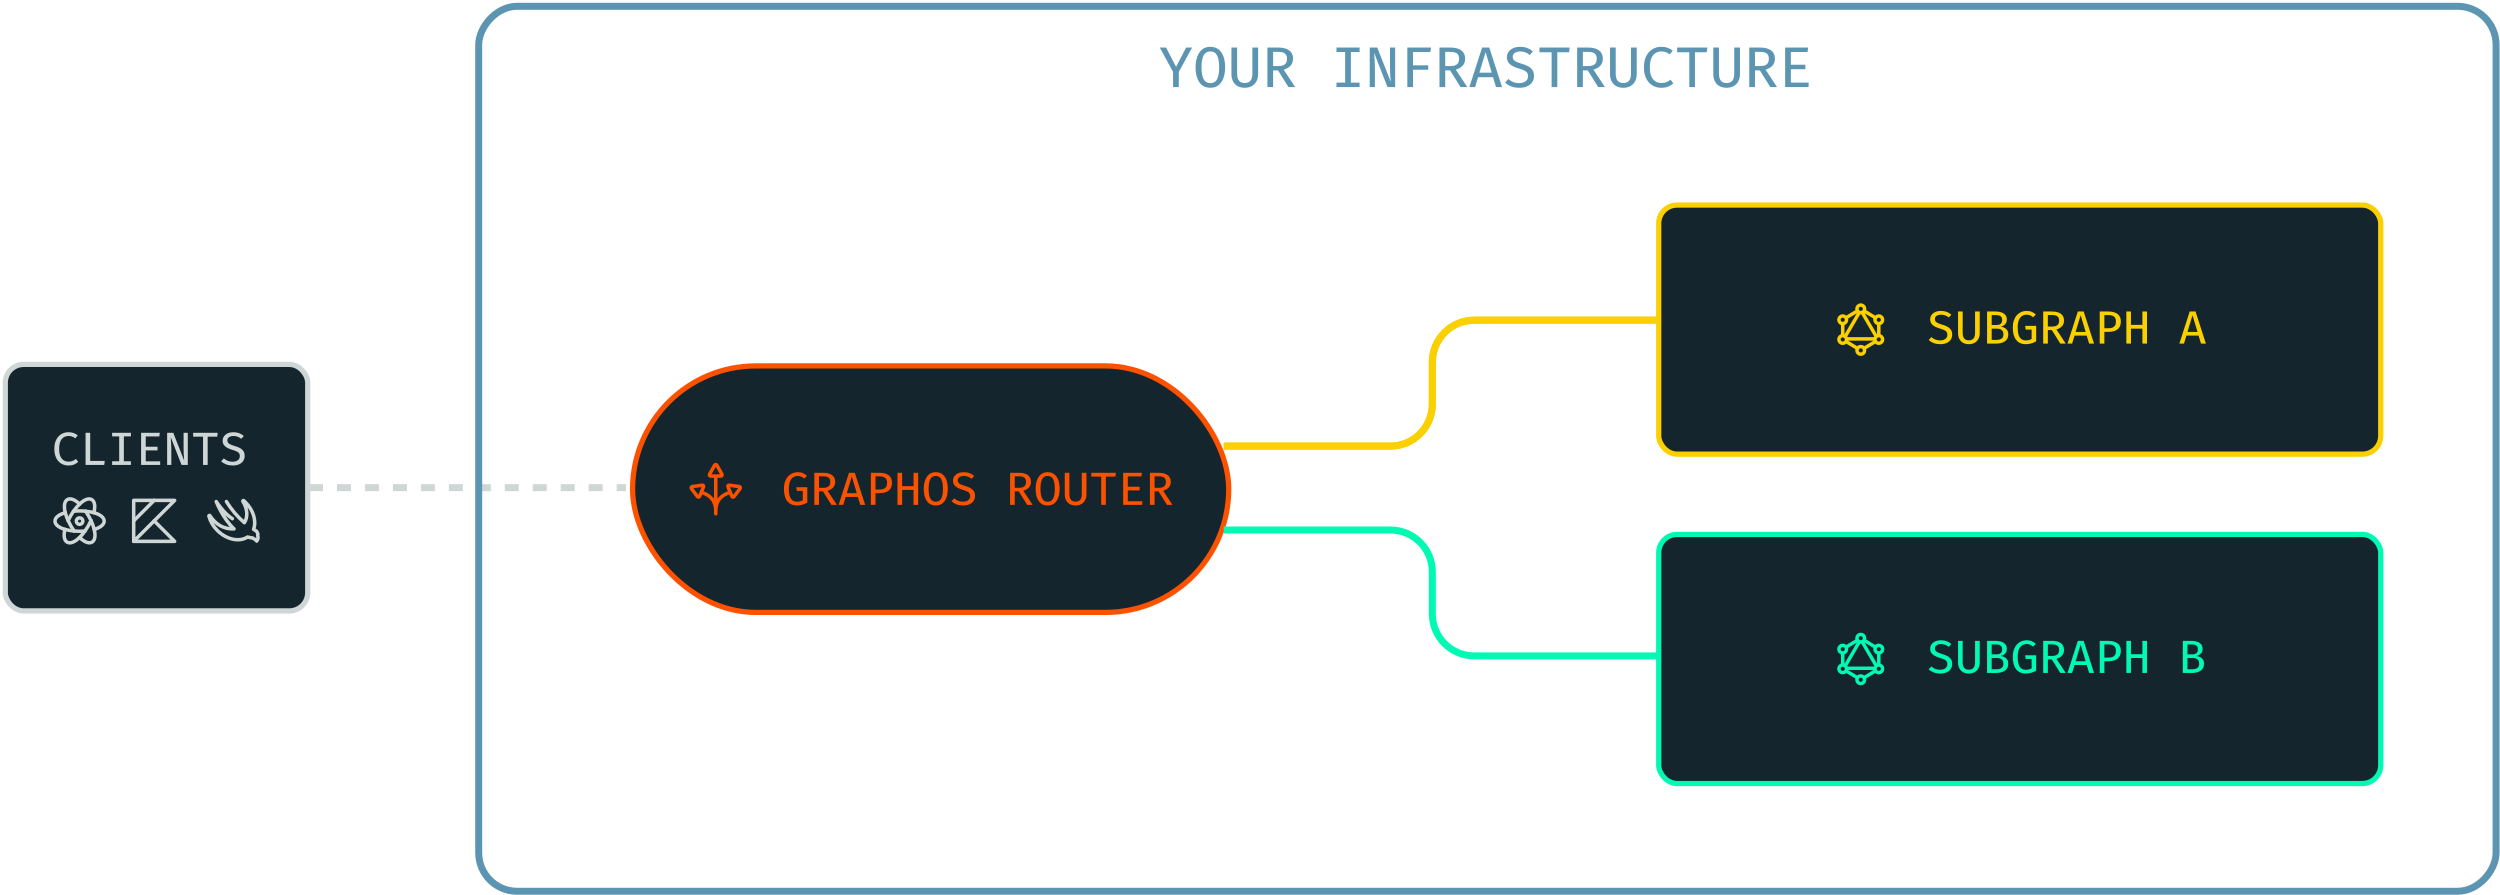 <?xml version="1.0" encoding="utf-8"?>
<svg xmlns="http://www.w3.org/2000/svg" width="715" height="256" viewBox="0 0 715 256" fill="none">
<rect x="1.511" y="104.218" width="86.5" height="70.5" rx="5.25" fill="#15252D"/>
<rect x="1.511" y="104.218" width="86.5" height="70.5" rx="5.25" stroke="#CFD7D6" stroke-width="1.5"/>
<path d="M19.534 123.614C20.143 123.614 20.654 123.692 21.067 123.848C21.485 124.003 21.876 124.23 22.241 124.528L21.527 125.368C21.243 125.132 20.941 124.961 20.621 124.854C20.301 124.743 19.965 124.688 19.614 124.688C19.13 124.688 18.683 124.806 18.274 125.041C17.865 125.277 17.536 125.663 17.287 126.201C17.038 126.739 16.914 127.461 16.914 128.368C16.914 129.252 17.032 129.963 17.267 130.501C17.507 131.034 17.83 131.423 18.234 131.668C18.643 131.908 19.099 132.028 19.601 132.028C20.103 132.028 20.518 131.95 20.847 131.794C21.181 131.634 21.47 131.452 21.714 131.248L22.374 132.094C22.085 132.379 21.71 132.623 21.247 132.828C20.79 133.032 20.23 133.134 19.567 133.134C18.807 133.134 18.123 132.952 17.514 132.588C16.91 132.223 16.43 131.688 16.074 130.981C15.719 130.27 15.541 129.399 15.541 128.368C15.541 127.337 15.721 126.468 16.081 125.761C16.445 125.054 16.93 124.521 17.534 124.161C18.143 123.797 18.81 123.614 19.534 123.614ZM24.472 132.968V123.781H25.799V131.821H29.959L29.812 132.968H24.472ZM37.444 123.781V124.814H35.423V131.928H37.444V132.968H32.07V131.928H34.09V124.814H32.07V123.781H37.444ZM41.681 124.821V127.774H45.055V128.821H41.681V131.934H45.808V132.968H40.355V123.781H45.708L45.555 124.821H41.681ZM51.92 132.968L48.82 125.001C48.828 125.157 48.846 125.423 48.873 125.801C48.904 126.174 48.933 126.606 48.96 127.094C48.986 127.579 49 128.063 49 128.548V132.968H47.8V123.781H49.553L52.686 131.768C52.677 131.617 52.657 131.366 52.626 131.014C52.595 130.659 52.566 130.239 52.54 129.754C52.517 129.27 52.506 128.752 52.506 128.201V123.781H53.706V132.968H51.92ZM59.391 124.881V132.968H58.071V124.881H55.244V123.781H62.264L62.124 124.881H59.391ZM69.969 130.401C69.969 130.934 69.834 131.408 69.562 131.821C69.296 132.23 68.907 132.552 68.396 132.788C67.889 133.019 67.273 133.134 66.549 133.134C65.847 133.134 65.22 133.028 64.669 132.814C64.118 132.601 63.649 132.308 63.262 131.934L64.016 131.088C64.336 131.386 64.702 131.621 65.116 131.794C65.529 131.968 66.011 132.054 66.562 132.054C66.922 132.054 67.256 131.997 67.562 131.881C67.874 131.761 68.122 131.583 68.309 131.348C68.5 131.108 68.596 130.808 68.596 130.448C68.596 130.163 68.538 129.921 68.422 129.721C68.311 129.517 68.114 129.337 67.829 129.181C67.545 129.026 67.147 128.872 66.636 128.721C66.013 128.539 65.48 128.332 65.036 128.101C64.596 127.866 64.258 127.583 64.022 127.254C63.791 126.921 63.676 126.512 63.676 126.028C63.676 125.552 63.807 125.134 64.069 124.774C64.331 124.41 64.691 124.126 65.149 123.921C65.607 123.717 66.133 123.614 66.729 123.614C67.374 123.614 67.936 123.708 68.416 123.894C68.9 124.081 69.336 124.346 69.722 124.688L68.989 125.514C68.66 125.226 68.307 125.017 67.929 124.888C67.556 124.754 67.176 124.688 66.789 124.688C66.3 124.688 65.885 124.794 65.542 125.008C65.2 125.217 65.029 125.537 65.029 125.968C65.029 126.226 65.098 126.446 65.236 126.628C65.374 126.806 65.605 126.97 65.929 127.121C66.258 127.272 66.707 127.432 67.276 127.601C67.769 127.748 68.218 127.928 68.622 128.141C69.031 128.35 69.358 128.634 69.602 128.994C69.847 129.35 69.969 129.819 69.969 130.401Z" fill="#CFD7D6"/>
<g clip-path="url(#clip0_451_2146)">
<path d="M26.032 148.882C26.42 149.692 26.725 150.538 26.944 151.409C28.684 150.897 29.792 150.056 29.792 149.034C29.792 147.992 28.642 147.137 26.843 146.629" stroke="#CFD7D6" stroke-linecap="round" stroke-linejoin="round"/>
<path d="M19.481 148.882C19.144 148.158 18.872 147.405 18.669 146.632C16.875 147.14 15.731 147.994 15.731 149.034C15.731 150.054 16.836 150.894 18.571 151.409" stroke="#CFD7D6" stroke-linecap="round" stroke-linejoin="round"/>
<path d="M21.026 146.208C21.535 145.467 22.116 144.78 22.761 144.156C21.448 142.906 20.165 142.366 19.28 142.877C18.378 143.398 18.212 144.821 18.672 146.634" stroke="#CFD7D6" stroke-linecap="round" stroke-linejoin="round"/>
<path d="M24.302 151.88C23.843 152.534 23.328 153.146 22.761 153.709C24.098 155.008 25.411 155.574 26.311 155.054C27.195 154.544 27.37 153.167 26.946 151.409" stroke="#CFD7D6" stroke-linecap="round" stroke-linejoin="round"/>
<path d="M21.213 151.879C20.318 151.81 19.432 151.651 18.569 151.405C18.141 153.168 18.319 154.548 19.201 155.06C20.103 155.58 21.419 155.012 22.759 153.708" stroke="#CFD7D6" stroke-linecap="round" stroke-linejoin="round"/>
<path d="M24.488 146.207C25.284 146.278 26.072 146.419 26.843 146.63C27.299 144.822 27.133 143.402 26.233 142.88C25.349 142.372 24.07 142.906 22.761 144.156" stroke="#CFD7D6" stroke-linecap="round" stroke-linejoin="round"/>
<path d="M24.488 146.207C23.937 146.154 23.363 146.123 22.761 146.123C22.158 146.123 21.58 146.154 21.026 146.207C20.742 146.617 20.464 147.052 20.196 147.516C19.928 147.979 19.696 148.434 19.481 148.882C19.711 149.386 19.973 149.901 20.273 150.421C20.573 150.941 20.89 151.427 21.21 151.88C22.238 151.968 23.272 151.968 24.299 151.881C24.973 150.94 25.553 149.936 26.031 148.882C25.594 147.948 25.078 147.053 24.488 146.207Z" stroke="#CFD7D6" stroke-linecap="round" stroke-linejoin="round"/>
<path d="M21.823 149.034C21.823 149.283 21.922 149.521 22.098 149.697C22.274 149.873 22.512 149.972 22.761 149.972C23.009 149.972 23.248 149.873 23.424 149.697C23.599 149.521 23.698 149.283 23.698 149.034C23.698 148.786 23.599 148.547 23.424 148.371C23.248 148.195 23.009 148.097 22.761 148.097C22.512 148.097 22.274 148.195 22.098 148.371C21.922 148.547 21.823 148.786 21.823 149.034Z" stroke="#CFD7D6" stroke-linecap="round" stroke-linejoin="round"/>
</g>
<g clip-path="url(#clip1_451_2146)">
<path d="M38.235 143.107V154.826L49.953 143.107H38.235Z" stroke="#CFD7D6" stroke-linecap="round" stroke-linejoin="round"/>
<path d="M44.094 148.967L49.953 154.826H38.235" stroke="#CFD7D6" stroke-linecap="round" stroke-linejoin="round"/>
<path d="M44.094 143.107L38.36 148.842" stroke="#CFD7D6" stroke-linecap="round" stroke-linejoin="round"/>
</g>
<g clip-path="url(#clip2_451_2146)">
<path d="M66.454 148.342C64.011 146.823 61.842 143.442 61.842 143.442C61.842 143.442 63.636 148.161 66.93 151.261C65.868 151.32 64.807 151.145 63.821 150.748C62.835 150.352 61.948 149.744 61.223 148.967C60.764 148.508 60.36 147.999 60.017 147.448C59.995 147.421 59.964 147.403 59.929 147.397C59.895 147.391 59.859 147.398 59.83 147.417C59.795 147.435 59.768 147.464 59.751 147.498C59.734 147.533 59.729 147.573 59.736 147.611C60.169 149.164 61.003 150.576 62.154 151.704C64.817 154.367 68.486 155.104 70.817 153.579C71.267 153.717 71.73 153.807 72.198 153.848C73.411 154.473 73.411 154.761 73.411 154.761C73.587 154.555 73.707 154.307 73.761 154.041C73.814 153.775 73.799 153.5 73.717 153.242C73.782 152.956 73.757 152.657 73.645 152.387C73.533 152.116 73.34 151.886 73.092 151.729L72.536 151.386C73.379 149.086 72.536 145.973 70.192 143.636C70.036 143.473 69.873 143.323 69.704 143.179C69.676 143.154 69.639 143.141 69.601 143.141C69.563 143.141 69.527 143.154 69.498 143.179C69.469 143.203 69.449 143.235 69.441 143.272C69.433 143.308 69.438 143.346 69.454 143.379C70.773 145.473 70.967 147.867 69.892 149.492C67.879 147.751 66.146 145.711 64.754 143.442" stroke="#CFD7D6" stroke-linecap="round" stroke-linejoin="round"/>
</g>
<rect x="180.917" y="104.65" width="170.5" height="70.5" rx="35.25" fill="#15252D"/>
<rect x="180.917" y="104.65" width="170.5" height="70.5" rx="35.25" stroke="#FC5200" stroke-width="1.5"/>
<g clip-path="url(#clip3_451_2146)">
<path d="M200.565 140.795C203.158 141.608 204.703 143.17 204.703 146.12M204.703 146.12V146.932M204.703 146.12C204.703 143.17 206.247 141.608 208.84 140.795M204.703 146.12V136.15M203.234 136.15C203.174 136.15 203.114 136.134 203.061 136.103C203.008 136.073 202.965 136.029 202.934 135.976C202.904 135.923 202.889 135.863 202.889 135.802C202.889 135.741 202.906 135.681 202.937 135.629L204.405 133.025C204.436 132.973 204.479 132.931 204.531 132.901C204.584 132.871 204.643 132.855 204.703 132.855C204.763 132.855 204.822 132.871 204.874 132.901C204.926 132.931 204.97 132.973 205 133.025L206.469 135.628C206.5 135.681 206.516 135.741 206.517 135.802C206.517 135.863 206.501 135.923 206.471 135.976C206.441 136.029 206.397 136.073 206.344 136.103C206.292 136.134 206.232 136.15 206.171 136.15H203.234ZM201.21 139.238C201.233 139.181 201.241 139.12 201.233 139.059C201.225 138.999 201.201 138.942 201.164 138.893C201.126 138.845 201.077 138.808 201.02 138.785C200.964 138.761 200.902 138.754 200.842 138.762L197.967 139.166C197.907 139.175 197.851 139.198 197.803 139.235C197.755 139.272 197.718 139.321 197.695 139.377C197.672 139.432 197.664 139.493 197.671 139.553C197.679 139.613 197.702 139.67 197.739 139.718L199.484 142.035C199.521 142.083 199.57 142.121 199.626 142.145C199.682 142.169 199.744 142.177 199.804 142.169C199.865 142.162 199.922 142.138 199.971 142.101C200.019 142.064 200.057 142.015 200.081 141.958L200.643 140.598L201.21 139.238ZM208.195 139.238C208.172 139.181 208.164 139.12 208.172 139.059C208.18 138.999 208.204 138.942 208.242 138.893C208.279 138.845 208.328 138.808 208.385 138.785C208.441 138.761 208.503 138.754 208.563 138.762L211.438 139.166C211.498 139.175 211.555 139.198 211.602 139.235C211.65 139.272 211.687 139.321 211.71 139.377C211.733 139.432 211.741 139.493 211.734 139.553C211.726 139.613 211.703 139.67 211.666 139.718L209.921 142.035C209.884 142.083 209.835 142.121 209.779 142.145C209.723 142.169 209.661 142.177 209.601 142.169C209.54 142.162 209.483 142.138 209.434 142.101C209.386 142.064 209.348 142.015 209.324 141.958L208.762 140.598L208.195 139.238Z" stroke="#FC5200" stroke-linecap="round" stroke-linejoin="round"/>
</g>
<path d="M227.851 144.567C226.726 144.567 225.837 144.169 225.184 143.374C224.531 142.578 224.204 141.387 224.204 139.8C224.204 139.009 224.311 138.318 224.524 137.727C224.737 137.132 225.026 136.636 225.391 136.24C225.76 135.84 226.177 135.543 226.644 135.347C227.115 135.147 227.606 135.047 228.117 135.047C228.726 135.047 229.233 135.136 229.637 135.314C230.046 135.492 230.431 135.747 230.791 136.08L230.017 136.88C229.471 136.374 228.844 136.12 228.137 136.12C227.702 136.12 227.291 136.236 226.904 136.467C226.517 136.698 226.204 137.083 225.964 137.62C225.724 138.158 225.604 138.885 225.604 139.8C225.604 141.112 225.802 142.056 226.197 142.634C226.593 143.207 227.175 143.494 227.944 143.494C228.531 143.494 229.08 143.354 229.591 143.074V140.387H227.891L227.737 139.334H230.891V143.747C230.469 143.983 230.017 144.178 229.537 144.334C229.062 144.489 228.5 144.567 227.851 144.567ZM238.862 137.82C238.862 138.509 238.651 139.065 238.229 139.487C237.811 139.905 237.295 140.194 236.682 140.354L239.355 144.4H237.789L235.369 140.527H234.229V144.4H232.902V135.214H235.349C236.5 135.214 237.373 135.434 237.969 135.874C238.564 136.309 238.862 136.958 238.862 137.82ZM237.455 137.82C237.455 137.256 237.291 136.849 236.962 136.6C236.638 136.352 236.138 136.227 235.462 136.227H234.229V139.52H235.475C236.107 139.52 236.593 139.392 236.935 139.134C237.282 138.872 237.455 138.434 237.455 137.82ZM245.347 142.114H241.867L241.174 144.4H239.847L242.807 135.214H244.474L247.44 144.4H246.04L245.347 142.114ZM242.174 141.054H245.04L243.614 136.28L242.174 141.054ZM255.105 138.06C255.105 138.776 254.952 139.354 254.645 139.794C254.343 140.229 253.923 140.547 253.385 140.747C252.847 140.947 252.232 141.047 251.538 141.047H250.392V144.4H249.065V135.214H251.498C252.618 135.214 253.498 135.447 254.138 135.914C254.783 136.376 255.105 137.092 255.105 138.06ZM253.705 138.074C253.705 137.398 253.509 136.923 253.118 136.647C252.732 136.372 252.234 136.234 251.625 136.234H250.392V140.007H251.605C252.014 140.007 252.376 139.949 252.692 139.834C253.007 139.718 253.254 139.52 253.432 139.24C253.614 138.96 253.705 138.572 253.705 138.074ZM261.27 144.4V140.12H258.003V144.4H256.683V135.214H258.003V139.034H261.27V135.214H262.59V144.4H261.27ZM271.068 139.814C271.068 140.747 270.939 141.572 270.681 142.287C270.423 143.003 270.039 143.563 269.528 143.967C269.021 144.367 268.39 144.567 267.634 144.567C266.879 144.567 266.245 144.372 265.734 143.98C265.228 143.585 264.845 143.032 264.588 142.32C264.33 141.609 264.201 140.778 264.201 139.827C264.201 138.889 264.33 138.063 264.588 137.347C264.845 136.627 265.228 136.065 265.734 135.66C266.245 135.252 266.879 135.047 267.634 135.047C268.39 135.047 269.021 135.245 269.528 135.64C270.039 136.036 270.423 136.592 270.681 137.307C270.939 138.023 271.068 138.858 271.068 139.814ZM269.688 139.814C269.688 138.605 269.528 137.687 269.208 137.06C268.892 136.434 268.368 136.12 267.634 136.12C266.901 136.12 266.374 136.436 266.054 137.067C265.739 137.698 265.581 138.618 265.581 139.827C265.581 141.032 265.743 141.945 266.068 142.567C266.397 143.185 266.919 143.494 267.634 143.494C268.368 143.494 268.892 143.183 269.208 142.56C269.528 141.934 269.688 141.018 269.688 139.814ZM278.852 141.834C278.852 142.367 278.717 142.84 278.446 143.254C278.179 143.663 277.79 143.985 277.279 144.22C276.772 144.452 276.157 144.567 275.432 144.567C274.73 144.567 274.103 144.46 273.552 144.247C273.001 144.034 272.532 143.74 272.146 143.367L272.899 142.52C273.219 142.818 273.586 143.054 273.999 143.227C274.412 143.4 274.895 143.487 275.446 143.487C275.806 143.487 276.139 143.429 276.446 143.314C276.757 143.194 277.006 143.016 277.192 142.78C277.383 142.54 277.479 142.24 277.479 141.88C277.479 141.596 277.421 141.354 277.306 141.154C277.195 140.949 276.997 140.769 276.712 140.614C276.428 140.458 276.03 140.305 275.519 140.154C274.897 139.972 274.363 139.765 273.919 139.534C273.479 139.298 273.141 139.016 272.906 138.687C272.675 138.354 272.559 137.945 272.559 137.46C272.559 136.985 272.69 136.567 272.952 136.207C273.215 135.843 273.575 135.558 274.032 135.354C274.49 135.149 275.017 135.047 275.612 135.047C276.257 135.047 276.819 135.14 277.299 135.327C277.783 135.514 278.219 135.778 278.606 136.12L277.872 136.947C277.543 136.658 277.19 136.449 276.812 136.32C276.439 136.187 276.059 136.12 275.672 136.12C275.183 136.12 274.768 136.227 274.426 136.44C274.083 136.649 273.912 136.969 273.912 137.4C273.912 137.658 273.981 137.878 274.119 138.06C274.257 138.238 274.488 138.403 274.812 138.554C275.141 138.705 275.59 138.865 276.159 139.034C276.652 139.18 277.101 139.36 277.506 139.574C277.915 139.783 278.241 140.067 278.486 140.427C278.73 140.783 278.852 141.252 278.852 141.834ZM294.848 137.82C294.848 138.509 294.637 139.065 294.215 139.487C293.797 139.905 293.282 140.194 292.668 140.354L295.342 144.4H293.775L291.355 140.527H290.215V144.4H288.888V135.214H291.335C292.486 135.214 293.36 135.434 293.955 135.874C294.551 136.309 294.848 136.958 294.848 137.82ZM293.442 137.82C293.442 137.256 293.277 136.849 292.948 136.6C292.624 136.352 292.124 136.227 291.448 136.227H290.215V139.52H291.462C292.093 139.52 292.58 139.392 292.922 139.134C293.268 138.872 293.442 138.434 293.442 137.82ZM303.06 139.814C303.06 140.747 302.931 141.572 302.673 142.287C302.415 143.003 302.031 143.563 301.52 143.967C301.013 144.367 300.382 144.567 299.627 144.567C298.871 144.567 298.238 144.372 297.727 143.98C297.22 143.585 296.838 143.032 296.58 142.32C296.322 141.609 296.193 140.778 296.193 139.827C296.193 138.889 296.322 138.063 296.58 137.347C296.838 136.627 297.22 136.065 297.727 135.66C298.238 135.252 298.871 135.047 299.627 135.047C300.382 135.047 301.013 135.245 301.52 135.64C302.031 136.036 302.415 136.592 302.673 137.307C302.931 138.023 303.06 138.858 303.06 139.814ZM301.68 139.814C301.68 138.605 301.52 137.687 301.2 137.06C300.884 136.434 300.36 136.12 299.627 136.12C298.893 136.12 298.367 136.436 298.047 137.067C297.731 137.698 297.573 138.618 297.573 139.827C297.573 141.032 297.735 141.945 298.06 142.567C298.389 143.185 298.911 143.494 299.627 143.494C300.36 143.494 300.884 143.183 301.2 142.56C301.52 141.934 301.68 141.018 301.68 139.814ZM310.725 135.214V141.407C310.725 142.029 310.598 142.578 310.345 143.054C310.096 143.529 309.738 143.9 309.271 144.167C308.809 144.434 308.256 144.567 307.611 144.567C306.962 144.567 306.407 144.434 305.945 144.167C305.482 143.9 305.129 143.529 304.885 143.054C304.645 142.578 304.525 142.029 304.525 141.407V135.214H305.845V141.307C305.845 142.747 306.433 143.467 307.611 143.467C308.798 143.467 309.391 142.747 309.391 141.307V135.214H310.725ZM316.263 136.314V144.4H314.943V136.314H312.116V135.214H319.136L318.996 136.314H316.263ZM322.547 136.254V139.207H325.921V140.254H322.547V143.367H326.674V144.4H321.221V135.214H326.574L326.421 136.254H322.547ZM334.839 137.82C334.839 138.509 334.628 139.065 334.205 139.487C333.788 139.905 333.272 140.194 332.659 140.354L335.332 144.4H333.765L331.345 140.527H330.205V144.4H328.879V135.214H331.325C332.476 135.214 333.35 135.434 333.945 135.874C334.541 136.309 334.839 136.958 334.839 137.82ZM333.432 137.82C333.432 137.256 333.268 136.849 332.939 136.6C332.614 136.352 332.114 136.227 331.439 136.227H330.205V139.52H331.452C332.083 139.52 332.57 139.392 332.912 139.134C333.259 138.872 333.432 138.434 333.432 137.82Z" fill="#FC5200"/>
<path d="M337.138 20.56V24.9H335.497V20.576L331.698 13.594H333.495L336.35 19.124L339.239 13.594H340.937L337.138 20.56ZM350.387 19.255C350.387 20.404 350.228 21.419 349.911 22.299C349.594 23.18 349.121 23.869 348.492 24.367C347.868 24.859 347.091 25.105 346.161 25.105C345.231 25.105 344.452 24.865 343.823 24.384C343.199 23.897 342.729 23.216 342.412 22.34C342.094 21.465 341.936 20.442 341.936 19.272C341.936 18.117 342.094 17.1 342.412 16.219C342.729 15.333 343.199 14.641 343.823 14.143C344.452 13.64 345.231 13.389 346.161 13.389C347.091 13.389 347.868 13.632 348.492 14.119C349.121 14.606 349.594 15.29 349.911 16.17C350.228 17.051 350.387 18.079 350.387 19.255ZM348.689 19.255C348.689 17.767 348.492 16.638 348.098 15.867C347.709 15.095 347.064 14.71 346.161 14.71C345.259 14.71 344.611 15.098 344.217 15.875C343.828 16.651 343.634 17.784 343.634 19.272C343.634 20.754 343.834 21.878 344.233 22.644C344.638 23.404 345.281 23.785 346.161 23.785C347.064 23.785 347.709 23.402 348.098 22.636C348.492 21.864 348.689 20.738 348.689 19.255ZM359.82 13.594V21.216C359.82 21.982 359.665 22.658 359.353 23.243C359.046 23.828 358.606 24.285 358.032 24.613C357.463 24.941 356.782 25.105 355.989 25.105C355.19 25.105 354.506 24.941 353.937 24.613C353.369 24.285 352.934 23.828 352.633 23.243C352.337 22.658 352.19 21.982 352.19 21.216V13.594H353.814V21.093C353.814 22.866 354.539 23.752 355.989 23.752C357.449 23.752 358.179 22.866 358.179 21.093V13.594H359.82ZM369.812 16.802C369.812 17.65 369.552 18.334 369.032 18.853C368.518 19.367 367.884 19.723 367.129 19.92L370.419 24.9H368.491L365.512 20.133H364.109V24.9H362.477V13.594H365.488C366.905 13.594 367.979 13.864 368.712 14.406C369.445 14.942 369.812 15.741 369.812 16.802ZM368.081 16.802C368.081 16.107 367.878 15.607 367.473 15.3C367.074 14.994 366.459 14.841 365.627 14.841H364.109V18.894H365.644C366.42 18.894 367.019 18.736 367.441 18.418C367.867 18.096 368.081 17.557 368.081 16.802ZM388.843 13.594V14.866H386.357V23.62H388.843V24.9H382.23V23.62H384.716V14.866H382.23V13.594H388.843ZM396.816 24.9L393.001 15.095C393.012 15.287 393.033 15.615 393.066 16.08C393.105 16.539 393.14 17.07 393.173 17.672C393.206 18.268 393.222 18.864 393.222 19.46V24.9H391.745V13.594H393.903L397.76 23.424C397.749 23.238 397.724 22.928 397.686 22.496C397.647 22.059 397.612 21.542 397.579 20.945C397.552 20.349 397.538 19.712 397.538 19.034V13.594H399.015V24.9H396.816ZM404.116 14.874V18.681H408.473V19.953H404.116V24.9H402.492V13.594H409.277L409.088 14.874H404.116ZM419.031 16.802C419.031 17.65 418.771 18.334 418.251 18.853C417.737 19.367 417.102 19.723 416.348 19.92L419.638 24.9H417.71L414.731 20.133H413.328V24.9H411.695V13.594H414.707C416.123 13.594 417.198 13.864 417.931 14.406C418.664 14.942 419.031 15.741 419.031 16.802ZM417.299 16.802C417.299 16.107 417.097 15.607 416.692 15.3C416.293 14.994 415.678 14.841 414.846 14.841H413.328V18.894H414.862C415.639 18.894 416.238 18.736 416.659 18.418C417.086 18.096 417.299 17.557 417.299 16.802ZM427.012 22.086H422.729L421.875 24.9H420.243L423.886 13.594H425.937L429.588 24.9H427.865L427.012 22.086ZM423.106 20.781H426.634L424.879 14.906L423.106 20.781ZM438.718 21.741C438.718 22.398 438.551 22.98 438.218 23.489C437.889 23.992 437.411 24.389 436.782 24.679C436.158 24.963 435.401 25.105 434.509 25.105C433.645 25.105 432.873 24.974 432.195 24.712C431.517 24.449 430.94 24.088 430.464 23.629L431.391 22.587C431.785 22.953 432.236 23.243 432.745 23.456C433.254 23.67 433.847 23.776 434.525 23.776C434.968 23.776 435.379 23.705 435.756 23.563C436.139 23.415 436.445 23.197 436.675 22.907C436.91 22.611 437.028 22.242 437.028 21.799C437.028 21.449 436.957 21.151 436.815 20.904C436.678 20.653 436.434 20.431 436.084 20.24C435.734 20.048 435.245 19.86 434.616 19.674C433.85 19.45 433.193 19.195 432.646 18.911C432.105 18.621 431.689 18.273 431.399 17.869C431.115 17.458 430.973 16.955 430.973 16.359C430.973 15.774 431.134 15.259 431.457 14.816C431.779 14.368 432.222 14.018 432.786 13.766C433.349 13.514 433.998 13.389 434.73 13.389C435.524 13.389 436.216 13.504 436.806 13.733C437.403 13.963 437.939 14.288 438.415 14.71L437.512 15.727C437.107 15.371 436.672 15.114 436.207 14.956C435.748 14.792 435.28 14.71 434.804 14.71C434.203 14.71 433.691 14.841 433.27 15.104C432.849 15.361 432.638 15.754 432.638 16.285C432.638 16.602 432.723 16.873 432.893 17.097C433.062 17.316 433.347 17.518 433.746 17.704C434.151 17.89 434.703 18.087 435.403 18.295C436.01 18.476 436.563 18.697 437.061 18.96C437.564 19.217 437.966 19.567 438.267 20.01C438.568 20.448 438.718 21.025 438.718 21.741ZM445.387 14.948V24.9H443.762V14.948H440.283V13.594H448.923L448.751 14.948H445.387ZM458.406 16.802C458.406 17.65 458.146 18.334 457.626 18.853C457.112 19.367 456.477 19.723 455.723 19.92L459.013 24.9H457.085L454.106 20.133H452.703V24.9H451.07V13.594H454.082C455.498 13.594 456.573 13.864 457.306 14.406C458.039 14.942 458.406 15.741 458.406 16.802ZM456.674 16.802C456.674 16.107 456.472 15.607 456.067 15.3C455.668 14.994 455.053 14.841 454.221 14.841H452.703V18.894H454.237C455.014 18.894 455.613 18.736 456.034 18.418C456.461 18.096 456.674 17.557 456.674 16.802ZM468.102 13.594V21.216C468.102 21.982 467.946 22.658 467.634 23.243C467.328 23.828 466.887 24.285 466.313 24.613C465.744 24.941 465.063 25.105 464.27 25.105C463.471 25.105 462.788 24.941 462.219 24.613C461.65 24.285 461.215 23.828 460.914 23.243C460.619 22.658 460.471 21.982 460.471 21.216V13.594H462.096V21.093C462.096 22.866 462.82 23.752 464.27 23.752C465.73 23.752 466.461 22.866 466.461 21.093V13.594H468.102ZM475.082 13.389C475.831 13.389 476.46 13.484 476.969 13.676C477.483 13.867 477.965 14.146 478.413 14.513L477.535 15.546C477.185 15.257 476.813 15.046 476.419 14.915C476.025 14.778 475.613 14.71 475.18 14.71C474.584 14.71 474.034 14.855 473.531 15.145C473.028 15.434 472.623 15.91 472.317 16.572C472.01 17.234 471.857 18.123 471.857 19.239C471.857 20.327 472.002 21.203 472.292 21.864C472.588 22.521 472.984 23 473.482 23.3C473.985 23.596 474.546 23.744 475.164 23.744C475.782 23.744 476.294 23.648 476.698 23.456C477.109 23.259 477.464 23.035 477.765 22.784L478.577 23.826C478.222 24.176 477.76 24.477 477.191 24.728C476.627 24.98 475.938 25.105 475.123 25.105C474.188 25.105 473.345 24.881 472.596 24.433C471.852 23.984 471.261 23.325 470.823 22.455C470.386 21.58 470.167 20.508 470.167 19.239C470.167 17.97 470.389 16.9 470.832 16.031C471.28 15.161 471.876 14.505 472.62 14.061C473.37 13.613 474.19 13.389 475.082 13.389ZM484.762 14.948V24.9H483.137V14.948H479.658V13.594H488.298L488.126 14.948H484.762ZM497.633 13.594V21.216C497.633 21.982 497.477 22.658 497.165 23.243C496.859 23.828 496.419 24.285 495.844 24.613C495.275 24.941 494.594 25.105 493.801 25.105C493.003 25.105 492.319 24.941 491.75 24.613C491.181 24.285 490.746 23.828 490.445 23.243C490.15 22.658 490.002 21.982 490.002 21.216V13.594H491.627V21.093C491.627 22.866 492.352 23.752 493.801 23.752C495.262 23.752 495.992 22.866 495.992 21.093V13.594H497.633ZM507.624 16.802C507.624 17.65 507.365 18.334 506.845 18.853C506.331 19.367 505.696 19.723 504.941 19.92L508.232 24.9H506.303L503.325 20.133H501.922V24.9H500.289V13.594H503.3C504.717 13.594 505.792 13.864 506.525 14.406C507.258 14.942 507.624 15.741 507.624 16.802ZM505.893 16.802C505.893 16.107 505.691 15.607 505.286 15.3C504.887 14.994 504.271 14.841 503.44 14.841H501.922V18.894H503.456C504.233 18.894 504.832 18.736 505.253 18.418C505.68 18.096 505.893 17.557 505.893 16.802ZM512.184 14.874V18.509H516.336V19.797H512.184V23.629H517.263V24.9H510.551V13.594H517.14L516.951 14.874H512.184Z" fill="#5C95B2"/>
<rect x="474.391" y="58.65" width="206.5" height="71.245" rx="5.25" fill="#15252D"/>
<rect x="474.391" y="58.65" width="206.5" height="71.245" rx="5.25" stroke="#FAD000" stroke-width="1.5"/>
<g clip-path="url(#clip4_451_2146)">
<path d="M536.249 96.929H528.098M536.399 97.651L533.107 99.646M527.021 95.991C527.311 95.991 527.589 96.106 527.794 96.312C527.999 96.517 528.115 96.795 528.115 97.085C528.115 97.375 527.999 97.653 527.794 97.858C527.589 98.064 527.311 98.179 527.021 98.179C526.731 98.179 526.453 98.064 526.248 97.858C526.042 97.653 525.927 97.375 525.927 97.085C525.927 96.795 526.042 96.517 526.248 96.312C526.453 96.106 526.731 95.991 527.021 95.991ZM527.021 95.991V92.552M537.333 95.991C537.624 95.991 537.902 96.106 538.107 96.312C538.312 96.517 538.427 96.795 538.427 97.085C538.427 97.375 538.312 97.653 538.107 97.858C537.902 98.064 537.624 98.179 537.333 98.179C537.043 98.179 536.765 98.064 536.56 97.858C536.355 97.653 536.24 97.375 536.24 97.085C536.24 96.795 536.355 96.517 536.56 96.312C536.765 96.106 537.043 95.991 537.333 95.991ZM537.333 95.991V92.552M531.77 89.344L527.724 96.26M532.585 89.344L536.63 96.261M531.242 88.902L527.955 90.894M527.955 97.651L531.247 99.646M533.113 88.902L536.399 90.894M532.177 89.429C532.467 89.429 532.745 89.314 532.951 89.108C533.156 88.903 533.271 88.625 533.271 88.335C533.271 88.045 533.156 87.767 532.951 87.562C532.745 87.356 532.467 87.241 532.177 87.241C531.887 87.241 531.609 87.356 531.404 87.562C531.199 87.767 531.083 88.045 531.083 88.335C531.083 88.625 531.199 88.903 531.404 89.108C531.609 89.314 531.887 89.429 532.177 89.429ZM527.021 92.554C527.311 92.554 527.589 92.439 527.794 92.233C527.999 92.028 528.115 91.75 528.115 91.46C528.115 91.17 527.999 90.892 527.794 90.687C527.589 90.481 527.311 90.366 527.021 90.366C526.731 90.366 526.453 90.481 526.248 90.687C526.042 90.892 525.927 91.17 525.927 91.46C525.927 91.75 526.042 92.028 526.248 92.233C526.453 92.439 526.731 92.554 527.021 92.554ZM537.333 92.554C537.624 92.554 537.902 92.439 538.107 92.233C538.312 92.028 538.427 91.75 538.427 91.46C538.427 91.17 538.312 90.892 538.107 90.687C537.902 90.481 537.624 90.366 537.333 90.366C537.043 90.366 536.765 90.481 536.56 90.687C536.355 90.892 536.24 91.17 536.24 91.46C536.24 91.75 536.355 92.028 536.56 92.233C536.765 92.439 537.043 92.554 537.333 92.554ZM532.177 101.304C532.467 101.304 532.745 101.188 532.951 100.983C533.156 100.778 533.271 100.5 533.271 100.21C533.271 99.92 533.156 99.642 532.951 99.437C532.745 99.231 532.467 99.116 532.177 99.116C531.887 99.116 531.609 99.231 531.404 99.437C531.199 99.642 531.083 99.92 531.083 100.21C531.083 100.5 531.199 100.778 531.404 100.983C531.609 101.188 531.887 101.304 532.177 101.304Z" stroke="#FAD000" stroke-linecap="round" stroke-linejoin="round"/>
</g>
<path d="M558.325 95.706C558.325 96.239 558.189 96.713 557.918 97.126C557.652 97.535 557.263 97.857 556.752 98.093C556.245 98.324 555.629 98.439 554.905 98.439C554.203 98.439 553.576 98.332 553.025 98.119C552.474 97.906 552.005 97.612 551.618 97.239L552.372 96.392C552.692 96.69 553.058 96.926 553.472 97.099C553.885 97.272 554.367 97.359 554.918 97.359C555.278 97.359 555.612 97.301 555.918 97.186C556.229 97.066 556.478 96.888 556.665 96.653C556.856 96.412 556.952 96.112 556.952 95.752C556.952 95.468 556.894 95.226 556.778 95.026C556.667 94.821 556.469 94.641 556.185 94.486C555.901 94.33 555.503 94.177 554.992 94.026C554.369 93.844 553.836 93.637 553.392 93.406C552.952 93.17 552.614 92.888 552.378 92.559C552.147 92.226 552.032 91.817 552.032 91.332C552.032 90.857 552.163 90.439 552.425 90.079C552.687 89.715 553.047 89.43 553.505 89.226C553.963 89.021 554.489 88.919 555.085 88.919C555.729 88.919 556.292 89.013 556.772 89.199C557.256 89.386 557.692 89.65 558.078 89.993L557.345 90.819C557.016 90.53 556.663 90.321 556.285 90.192C555.912 90.059 555.532 89.993 555.145 89.993C554.656 89.993 554.241 90.099 553.898 90.312C553.556 90.521 553.385 90.841 553.385 91.272C553.385 91.53 553.454 91.75 553.592 91.933C553.729 92.11 553.961 92.275 554.285 92.426C554.614 92.577 555.063 92.737 555.632 92.906C556.125 93.052 556.574 93.233 556.978 93.446C557.387 93.655 557.714 93.939 557.958 94.299C558.203 94.655 558.325 95.124 558.325 95.706ZM566.203 89.086V95.279C566.203 95.901 566.076 96.45 565.823 96.926C565.574 97.401 565.216 97.772 564.75 98.039C564.288 98.306 563.734 98.439 563.09 98.439C562.441 98.439 561.885 98.306 561.423 98.039C560.961 97.772 560.608 97.401 560.363 96.926C560.123 96.45 560.003 95.901 560.003 95.279V89.086H561.323V95.179C561.323 96.619 561.912 97.339 563.09 97.339C564.276 97.339 564.87 96.619 564.87 95.179V89.086H566.203ZM574.361 95.639C574.361 96.146 574.261 96.568 574.061 96.906C573.866 97.244 573.599 97.513 573.261 97.713C572.928 97.912 572.552 98.057 572.134 98.146C571.721 98.23 571.297 98.272 570.861 98.272H568.301V89.086H570.668C571.081 89.086 571.483 89.124 571.874 89.199C572.266 89.27 572.619 89.395 572.934 89.573C573.25 89.746 573.499 89.984 573.681 90.286C573.868 90.584 573.961 90.957 573.961 91.406C573.961 91.793 573.879 92.124 573.714 92.399C573.554 92.67 573.346 92.89 573.088 93.059C572.83 93.224 572.554 93.339 572.261 93.406C572.594 93.464 572.921 93.57 573.241 93.726C573.566 93.877 573.832 94.106 574.041 94.412C574.254 94.715 574.361 95.124 574.361 95.639ZM572.614 91.493C572.614 90.995 572.459 90.641 572.148 90.433C571.841 90.219 571.417 90.112 570.874 90.112H569.621V92.953H570.981C571.51 92.953 571.914 92.839 572.194 92.612C572.474 92.381 572.614 92.008 572.614 91.493ZM572.974 95.659C572.974 95.219 572.888 94.879 572.714 94.639C572.546 94.395 572.317 94.226 572.028 94.132C571.743 94.039 571.428 93.993 571.081 93.993H569.621V97.213H571.021C571.319 97.213 571.617 97.175 571.914 97.099C572.217 97.019 572.468 96.868 572.668 96.646C572.872 96.424 572.974 96.095 572.974 95.659ZM579.306 98.439C578.181 98.439 577.293 98.041 576.639 97.246C575.986 96.45 575.659 95.259 575.659 93.672C575.659 92.881 575.766 92.19 575.979 91.599C576.193 91.004 576.481 90.508 576.846 90.112C577.215 89.713 577.633 89.415 578.099 89.219C578.57 89.019 579.061 88.919 579.573 88.919C580.181 88.919 580.688 89.008 581.093 89.186C581.501 89.364 581.886 89.619 582.246 89.953L581.473 90.752C580.926 90.246 580.299 89.993 579.593 89.993C579.157 89.993 578.746 90.108 578.359 90.339C577.973 90.57 577.659 90.955 577.419 91.493C577.179 92.03 577.059 92.757 577.059 93.672C577.059 94.984 577.257 95.928 577.653 96.506C578.048 97.079 578.63 97.366 579.399 97.366C579.986 97.366 580.535 97.226 581.046 96.946V94.259H579.346L579.193 93.206H582.346V97.619C581.924 97.855 581.473 98.05 580.993 98.206C580.517 98.361 579.955 98.439 579.306 98.439ZM590.317 91.692C590.317 92.381 590.106 92.937 589.684 93.359C589.266 93.777 588.751 94.066 588.137 94.226L590.811 98.272H589.244L586.824 94.399H585.684V98.272H584.357V89.086H586.804C587.955 89.086 588.828 89.306 589.424 89.746C590.019 90.181 590.317 90.83 590.317 91.692ZM588.911 91.692C588.911 91.128 588.746 90.721 588.417 90.472C588.093 90.224 587.593 90.099 586.917 90.099H585.684V93.392H586.931C587.562 93.392 588.048 93.264 588.391 93.006C588.737 92.744 588.911 92.306 588.911 91.692ZM596.802 95.986H593.322L592.629 98.272H591.302L594.262 89.086H595.929L598.895 98.272H597.495L596.802 95.986ZM593.629 94.926H596.495L595.069 90.153L593.629 94.926ZM606.56 91.933C606.56 92.648 606.407 93.226 606.1 93.666C605.798 94.101 605.378 94.419 604.84 94.619C604.302 94.819 603.687 94.919 602.993 94.919H601.847V98.272H600.52V89.086H602.953C604.073 89.086 604.953 89.319 605.593 89.786C606.238 90.248 606.56 90.964 606.56 91.933ZM605.16 91.946C605.16 91.27 604.964 90.795 604.573 90.519C604.187 90.244 603.689 90.106 603.08 90.106H601.847V93.879H603.06C603.469 93.879 603.831 93.821 604.147 93.706C604.462 93.59 604.709 93.392 604.887 93.112C605.069 92.832 605.16 92.444 605.16 91.946ZM612.725 98.272V93.993H609.458V98.272H608.138V89.086H609.458V92.906H612.725V89.086H614.045V98.272H612.725ZM628.794 95.986H625.314L624.621 98.272H623.294L626.254 89.086H627.921L630.887 98.272H629.487L628.794 95.986ZM625.621 94.926H628.487L627.061 90.153L625.621 94.926Z" fill="#FAD000"/>
<rect x="474.391" y="152.846" width="206.5" height="71.245" rx="5.25" fill="#15252D"/>
<rect x="474.391" y="152.846" width="206.5" height="71.245" rx="5.25" stroke="#00FAB3" stroke-width="1.5"/>
<g clip-path="url(#clip5_451_2146)">
<path d="M536.249 191.124H528.098M536.399 191.847L533.107 193.842M527.021 190.187C527.311 190.187 527.589 190.302 527.794 190.507C527.999 190.712 528.115 190.99 528.115 191.28C528.115 191.57 527.999 191.849 527.794 192.054C527.589 192.259 527.311 192.374 527.021 192.374C526.731 192.374 526.453 192.259 526.248 192.054C526.042 191.849 525.927 191.57 525.927 191.28C525.927 190.99 526.042 190.712 526.248 190.507C526.453 190.302 526.731 190.187 527.021 190.187ZM527.021 190.187V186.747M537.333 190.187C537.624 190.187 537.902 190.302 538.107 190.507C538.312 190.712 538.427 190.99 538.427 191.28C538.427 191.57 538.312 191.849 538.107 192.054C537.902 192.259 537.624 192.374 537.333 192.374C537.043 192.374 536.765 192.259 536.56 192.054C536.355 191.849 536.24 191.57 536.24 191.28C536.24 190.99 536.355 190.712 536.56 190.507C536.765 190.302 537.043 190.187 537.333 190.187ZM537.333 190.187V186.747M531.77 183.54L527.724 190.455M532.585 183.54L536.63 190.456M531.242 183.097L527.955 185.089M527.955 191.847L531.247 193.842M533.113 183.097L536.399 185.089M532.177 183.624C532.467 183.624 532.745 183.509 532.951 183.304C533.156 183.099 533.271 182.82 533.271 182.53C533.271 182.24 533.156 181.962 532.951 181.757C532.745 181.552 532.467 181.437 532.177 181.437C531.887 181.437 531.609 181.552 531.404 181.757C531.199 181.962 531.083 182.24 531.083 182.53C531.083 182.82 531.199 183.099 531.404 183.304C531.609 183.509 531.887 183.624 532.177 183.624ZM527.021 186.749C527.311 186.749 527.589 186.634 527.794 186.429C527.999 186.224 528.115 185.945 528.115 185.655C528.115 185.365 527.999 185.087 527.794 184.882C527.589 184.677 527.311 184.562 527.021 184.562C526.731 184.562 526.453 184.677 526.248 184.882C526.042 185.087 525.927 185.365 525.927 185.655C525.927 185.945 526.042 186.224 526.248 186.429C526.453 186.634 526.731 186.749 527.021 186.749ZM537.333 186.749C537.624 186.749 537.902 186.634 538.107 186.429C538.312 186.224 538.427 185.945 538.427 185.655C538.427 185.365 538.312 185.087 538.107 184.882C537.902 184.677 537.624 184.562 537.333 184.562C537.043 184.562 536.765 184.677 536.56 184.882C536.355 185.087 536.24 185.365 536.24 185.655C536.24 185.945 536.355 186.224 536.56 186.429C536.765 186.634 537.043 186.749 537.333 186.749ZM532.177 195.499C532.467 195.499 532.745 195.384 532.951 195.179C533.156 194.974 533.271 194.695 533.271 194.405C533.271 194.115 533.156 193.837 532.951 193.632C532.745 193.427 532.467 193.312 532.177 193.312C531.887 193.312 531.609 193.427 531.404 193.632C531.199 193.837 531.083 194.115 531.083 194.405C531.083 194.695 531.199 194.974 531.404 195.179C531.609 195.384 531.887 195.499 532.177 195.499Z" stroke="#00FAB3" stroke-linecap="round" stroke-linejoin="round"/>
</g>
<path d="M558.325 189.901C558.325 190.434 558.189 190.908 557.918 191.321C557.652 191.73 557.263 192.052 556.752 192.288C556.245 192.519 555.629 192.634 554.905 192.634C554.203 192.634 553.576 192.528 553.025 192.314C552.474 192.101 552.005 191.808 551.618 191.434L552.372 190.588C552.692 190.886 553.058 191.121 553.472 191.294C553.885 191.468 554.367 191.554 554.918 191.554C555.278 191.554 555.612 191.497 555.918 191.381C556.229 191.261 556.478 191.083 556.665 190.848C556.856 190.608 556.952 190.308 556.952 189.948C556.952 189.663 556.894 189.421 556.778 189.221C556.667 189.017 556.469 188.837 556.185 188.681C555.901 188.526 555.503 188.372 554.992 188.221C554.369 188.039 553.836 187.832 553.392 187.601C552.952 187.366 552.614 187.083 552.378 186.754C552.147 186.421 552.032 186.012 552.032 185.528C552.032 185.052 552.163 184.634 552.425 184.274C552.687 183.91 553.047 183.626 553.505 183.421C553.963 183.217 554.489 183.114 555.085 183.114C555.729 183.114 556.292 183.208 556.772 183.394C557.256 183.581 557.692 183.846 558.078 184.188L557.345 185.014C557.016 184.726 556.663 184.517 556.285 184.388C555.912 184.254 555.532 184.188 555.145 184.188C554.656 184.188 554.241 184.294 553.898 184.508C553.556 184.717 553.385 185.037 553.385 185.468C553.385 185.726 553.454 185.946 553.592 186.128C553.729 186.306 553.961 186.47 554.285 186.621C554.614 186.772 555.063 186.932 555.632 187.101C556.125 187.248 556.574 187.428 556.978 187.641C557.387 187.85 557.714 188.134 557.958 188.494C558.203 188.85 558.325 189.319 558.325 189.901ZM566.203 183.281V189.474C566.203 190.097 566.076 190.646 565.823 191.121C565.574 191.597 565.216 191.968 564.75 192.234C564.288 192.501 563.734 192.634 563.09 192.634C562.441 192.634 561.885 192.501 561.423 192.234C560.961 191.968 560.608 191.597 560.363 191.121C560.123 190.646 560.003 190.097 560.003 189.474V183.281H561.323V189.374C561.323 190.814 561.912 191.534 563.09 191.534C564.276 191.534 564.87 190.814 564.87 189.374V183.281H566.203ZM574.361 189.834C574.361 190.341 574.261 190.763 574.061 191.101C573.866 191.439 573.599 191.708 573.261 191.908C572.928 192.108 572.552 192.252 572.134 192.341C571.721 192.426 571.297 192.468 570.861 192.468H568.301V183.281H570.668C571.081 183.281 571.483 183.319 571.874 183.394C572.266 183.466 572.619 183.59 572.934 183.768C573.25 183.941 573.499 184.179 573.681 184.481C573.868 184.779 573.961 185.152 573.961 185.601C573.961 185.988 573.879 186.319 573.714 186.594C573.554 186.866 573.346 187.086 573.088 187.254C572.83 187.419 572.554 187.534 572.261 187.601C572.594 187.659 572.921 187.766 573.241 187.921C573.566 188.072 573.832 188.301 574.041 188.608C574.254 188.91 574.361 189.319 574.361 189.834ZM572.614 185.688C572.614 185.19 572.459 184.837 572.148 184.628C571.841 184.414 571.417 184.308 570.874 184.308H569.621V187.148H570.981C571.51 187.148 571.914 187.034 572.194 186.808C572.474 186.577 572.614 186.203 572.614 185.688ZM572.974 189.854C572.974 189.414 572.888 189.074 572.714 188.834C572.546 188.59 572.317 188.421 572.028 188.328C571.743 188.234 571.428 188.188 571.081 188.188H569.621V191.408H571.021C571.319 191.408 571.617 191.37 571.914 191.294C572.217 191.214 572.468 191.063 572.668 190.841C572.872 190.619 572.974 190.29 572.974 189.854ZM579.306 192.634C578.181 192.634 577.293 192.237 576.639 191.441C575.986 190.646 575.659 189.454 575.659 187.868C575.659 187.077 575.766 186.386 575.979 185.794C576.193 185.199 576.481 184.703 576.846 184.308C577.215 183.908 577.633 183.61 578.099 183.414C578.57 183.214 579.061 183.114 579.573 183.114C580.181 183.114 580.688 183.203 581.093 183.381C581.501 183.559 581.886 183.814 582.246 184.148L581.473 184.948C580.926 184.441 580.299 184.188 579.593 184.188C579.157 184.188 578.746 184.303 578.359 184.534C577.973 184.766 577.659 185.15 577.419 185.688C577.179 186.226 577.059 186.952 577.059 187.868C577.059 189.179 577.257 190.123 577.653 190.701C578.048 191.274 578.63 191.561 579.399 191.561C579.986 191.561 580.535 191.421 581.046 191.141V188.454H579.346L579.193 187.401H582.346V191.814C581.924 192.05 581.473 192.246 580.993 192.401C580.517 192.557 579.955 192.634 579.306 192.634ZM590.317 185.888C590.317 186.577 590.106 187.132 589.684 187.554C589.266 187.972 588.751 188.261 588.137 188.421L590.811 192.468H589.244L586.824 188.594H585.684V192.468H584.357V183.281H586.804C587.955 183.281 588.828 183.501 589.424 183.941C590.019 184.377 590.317 185.026 590.317 185.888ZM588.911 185.888C588.911 185.323 588.746 184.917 588.417 184.668C588.093 184.419 587.593 184.294 586.917 184.294H585.684V187.588H586.931C587.562 187.588 588.048 187.459 588.391 187.201C588.737 186.939 588.911 186.501 588.911 185.888ZM596.802 190.181H593.322L592.629 192.468H591.302L594.262 183.281H595.929L598.895 192.468H597.495L596.802 190.181ZM593.629 189.121H596.495L595.069 184.348L593.629 189.121ZM606.56 186.128C606.56 186.843 606.407 187.421 606.1 187.861C605.798 188.297 605.378 188.614 604.84 188.814C604.302 189.014 603.687 189.114 602.993 189.114H601.847V192.468H600.52V183.281H602.953C604.073 183.281 604.953 183.514 605.593 183.981C606.238 184.443 606.56 185.159 606.56 186.128ZM605.16 186.141C605.16 185.466 604.964 184.99 604.573 184.714C604.187 184.439 603.689 184.301 603.08 184.301H601.847V188.074H603.06C603.469 188.074 603.831 188.017 604.147 187.901C604.462 187.786 604.709 187.588 604.887 187.308C605.069 187.028 605.16 186.639 605.16 186.141ZM612.725 192.468V188.188H609.458V192.468H608.138V183.281H609.458V187.101H612.725V183.281H614.045V192.468H612.725ZM630.347 189.834C630.347 190.341 630.247 190.763 630.047 191.101C629.852 191.439 629.585 191.708 629.247 191.908C628.914 192.108 628.539 192.252 628.121 192.341C627.707 192.426 627.283 192.468 626.847 192.468H624.287V183.281H626.654C627.067 183.281 627.47 183.319 627.861 183.394C628.252 183.466 628.605 183.59 628.921 183.768C629.236 183.941 629.485 184.179 629.667 184.481C629.854 184.779 629.947 185.152 629.947 185.601C629.947 185.988 629.865 186.319 629.701 186.594C629.541 186.866 629.332 187.086 629.074 187.254C628.816 187.419 628.541 187.534 628.247 187.601C628.581 187.659 628.907 187.766 629.227 187.921C629.552 188.072 629.819 188.301 630.027 188.608C630.241 188.91 630.347 189.319 630.347 189.834ZM628.601 185.688C628.601 185.19 628.445 184.837 628.134 184.628C627.827 184.414 627.403 184.308 626.861 184.308H625.607V187.148H626.967C627.496 187.148 627.901 187.034 628.181 186.808C628.461 186.577 628.601 186.203 628.601 185.688ZM628.961 189.854C628.961 189.414 628.874 189.074 628.701 188.834C628.532 188.59 628.303 188.421 628.014 188.328C627.73 188.234 627.414 188.188 627.067 188.188H625.607V191.408H627.007C627.305 191.408 627.603 191.37 627.901 191.294C628.203 191.214 628.454 191.063 628.654 190.841C628.859 190.619 628.961 190.29 628.961 189.854Z" fill="#00FAB3"/>
<path d="M88.376 139.468L179.019 139.468" stroke="#CFD7D6" stroke-width="2" stroke-dasharray="4 4"/>
<path d="M349.984 127.584H397.647C404.274 127.584 409.647 122.212 409.647 115.584V103.575C409.647 96.948 415.019 91.575 421.647 91.575H474.281" stroke="#FAD000" stroke-width="2"/>
<path d="M349.984 127.584H397.647C404.274 127.584 409.647 122.212 409.647 115.584V103.575C409.647 96.948 415.019 91.575 421.647 91.575H474.281" stroke="#FAD000" stroke-width="2"/>
<path d="M349.984 151.576H397.647C404.274 151.576 409.647 156.948 409.647 163.576V175.585C409.647 182.212 415.019 187.585 421.647 187.585H474.281" stroke="#00FAB3" stroke-width="2"/>
<rect x="-1" y="1" width="576.971" height="253.103" rx="11" transform="matrix(-1 0 0 1 712.88 0.8)" stroke="#5C95B2" stroke-width="2"/>
<defs>
<clipPath id="clip0_451_2146">
<rect width="16" height="16" fill="white" transform="translate(14.761 140.968)"/>
</clipPath>
<clipPath id="clip1_451_2146">
<rect width="13.333" height="13.333" fill="white" transform="translate(37.427 142.301)"/>
</clipPath>
<clipPath id="clip2_451_2146">
<rect width="16" height="16" fill="white" transform="translate(58.761 140.968)"/>
</clipPath>
<clipPath id="clip3_451_2146">
<rect width="16" height="16" fill="white" transform="translate(196.703 131.9)"/>
</clipPath>
<clipPath id="clip4_451_2146">
<rect width="16" height="16" fill="white" transform="translate(524.177 86.272)"/>
</clipPath>
<clipPath id="clip5_451_2146">
<rect width="16" height="16" fill="white" transform="translate(524.177 180.468)"/>
</clipPath>
</defs>
</svg>